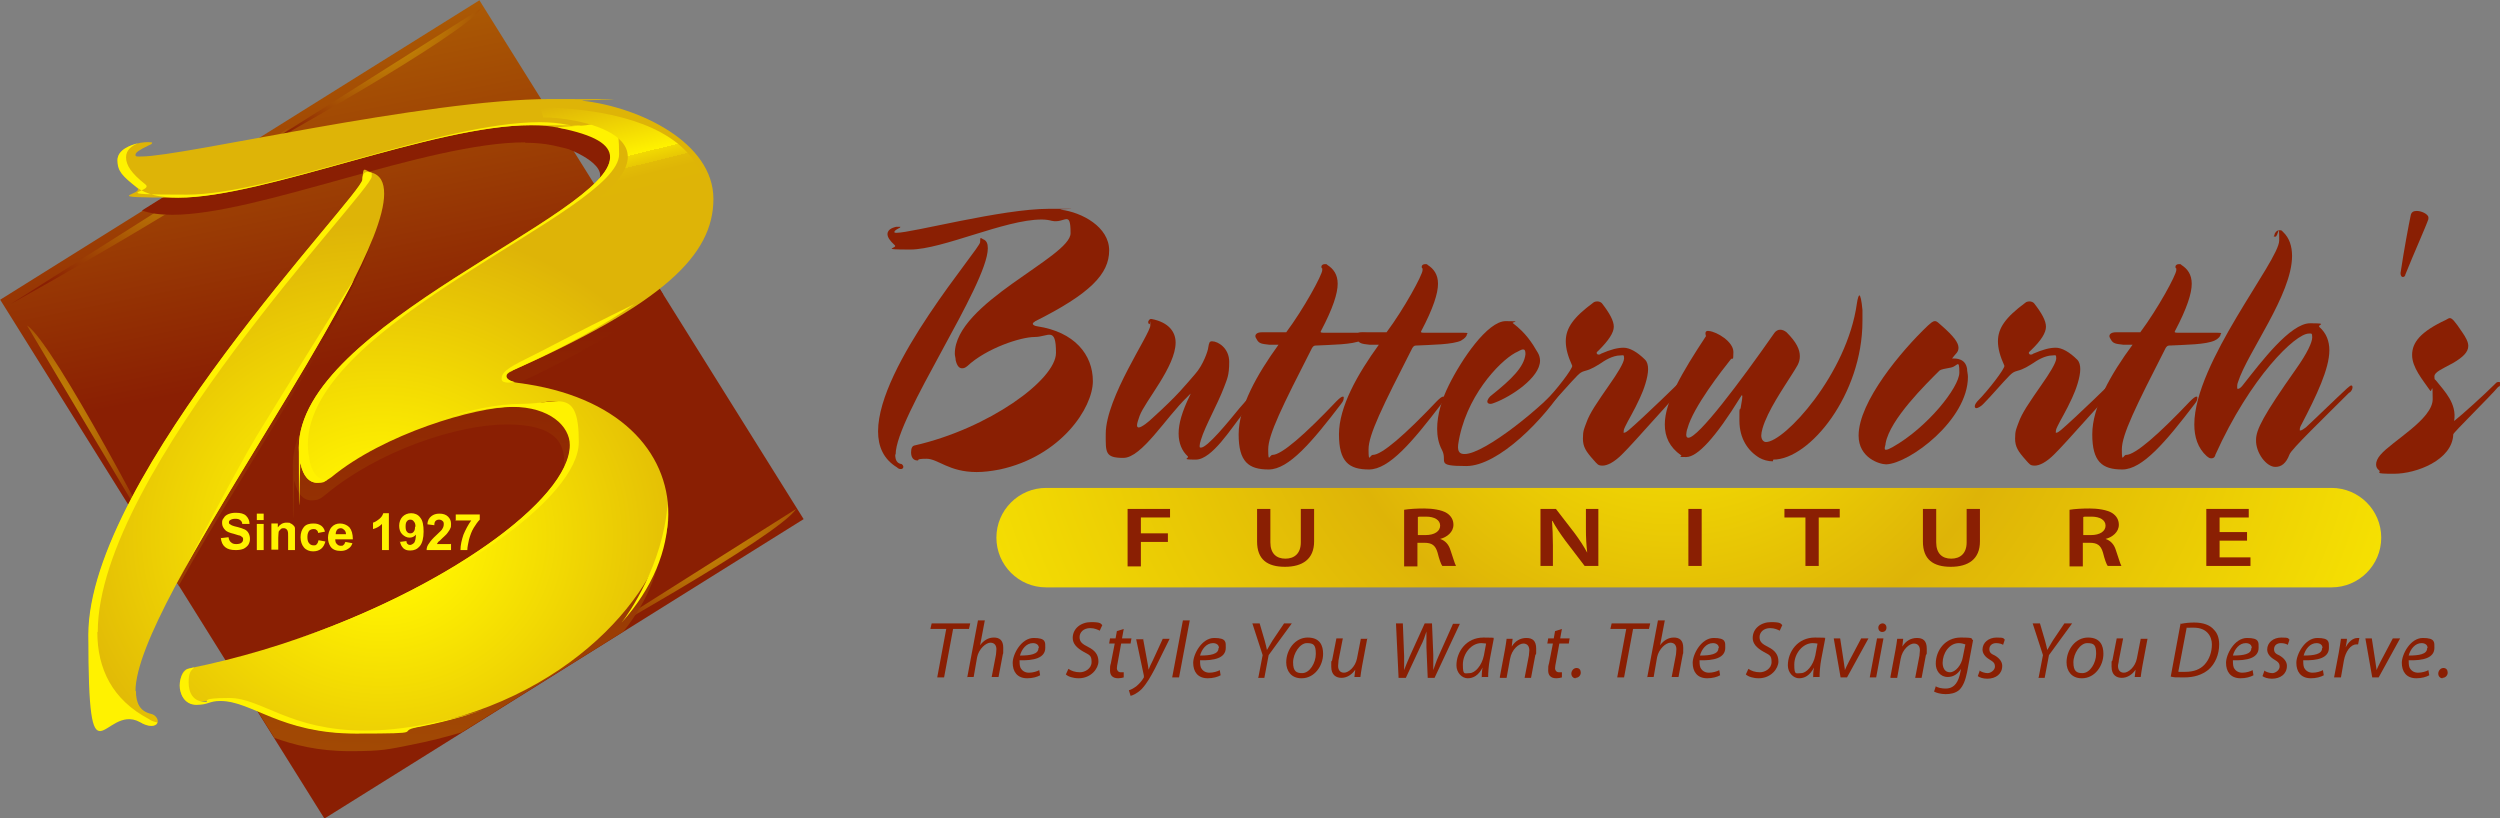 <?xml version="1.0" encoding="UTF-8"?>
<svg id="Layer_1" xmlns="http://www.w3.org/2000/svg" version="1.1" xmlns:xlink="http://www.w3.org/1999/xlink" viewBox="0 0 583.1 190.9">
  <rect x="0" y="0" width="583.1" height="190.9" fill="#808080" stroke="none"/>
  <!-- Generator: Adobe Illustrator 29.5.1, SVG Export Plug-In . SVG Version: 2.1.0 Build 141)  -->
  <defs>
    <style>
      .st0 {
        fill: url(#linear-gradient2);
      }

      .st1 {
        fill: url(#linear-gradient1);
      }

      .st2 {
        fill: #8a1f03;
      }

      .st3 {
        fill: url(#radial-gradient);
      }

      .st4 {
        fill: url(#radial-gradient5);
      }

      .st5 {
        fill: url(#radial-gradient1);
      }

      .st6 {
        fill: url(#radial-gradient6);
      }

      .st7 {
        fill: url(#radial-gradient2);
      }

      .st8 {
        fill: url(#radial-gradient4);
      }

      .st9 {
        fill: url(#radial-gradient3);
      }

      .st10 {
        fill: #fff200;
      }

      .st11 {
        fill: url(#linear-gradient);
      }
    </style>
    <radialGradient id="radial-gradient" cx="390.3" cy="69.9" fx="390.3" fy="69.9" r="211" gradientUnits="userSpaceOnUse">
      <stop offset="0" stop-color="#fff200"/>
      <stop offset=".4" stop-color="#deb407"/>
      <stop offset="1" stop-color="#fff200"/>
    </radialGradient>
    <linearGradient id="linear-gradient" x1="145.8" y1="-114.5" x2="151.8" y2="80.4" gradientTransform="translate(-12.2 -49.9) rotate(22.5) scale(1 1) skewX(.6)" gradientUnits="userSpaceOnUse">
      <stop offset="0" stop-color="#deb407"/>
      <stop offset="1" stop-color="#8a1f03"/>
    </linearGradient>
    <radialGradient id="radial-gradient1" cx="37.3" cy="28.5" fx="37.3" fy="28.5" r="45.8" gradientUnits="userSpaceOnUse">
      <stop offset="0" stop-color="#deb407"/>
      <stop offset="1" stop-color="#8a1f03"/>
    </radialGradient>
    <radialGradient id="radial-gradient2" cx="161.3" cy="117.7" fx="161.3" fy="117.7" r="37" xlink:href="#radial-gradient1"/>
    <radialGradient id="radial-gradient3" cx="87.9" cy=".8" fx="87.9" fy=".8" r="37" xlink:href="#radial-gradient1"/>
    <radialGradient id="radial-gradient4" cx="406.8" cy="489.6" fx="406.8" fy="489.6" r="37" gradientTransform="translate(-495.7 493.8) rotate(-88.5)" xlink:href="#radial-gradient1"/>
    <linearGradient id="linear-gradient1" x1="82.8" y1="428.8" x2="93.9" y2="74.7" gradientTransform="matrix(1,0,0,1,0,0)" xlink:href="#linear-gradient"/>
    <radialGradient id="radial-gradient5" cx="83.4" cy="125.1" fx="83.4" fy="125.1" r="73" gradientTransform="translate(-2.7) scale(1.1 1)" gradientUnits="userSpaceOnUse">
      <stop offset=".2" stop-color="#fff200"/>
      <stop offset="1" stop-color="#deb407"/>
    </radialGradient>
    <radialGradient id="radial-gradient6" cx="83.4" cy="125.1" fx="83.4" fy="125.1" r="73" xlink:href="#radial-gradient5"/>
    <linearGradient id="linear-gradient2" x1="142" y1="21.4" x2="148.3" y2="46.7" gradientUnits="userSpaceOnUse">
      <stop offset="0" stop-color="#deb407"/>
      <stop offset=".6" stop-color="#fff200"/>
      <stop offset=".6" stop-color="#fdee00"/>
      <stop offset=".6" stop-color="#f1d902"/>
      <stop offset=".7" stop-color="#e8c804"/>
      <stop offset=".7" stop-color="#e2bc06"/>
      <stop offset=".8" stop-color="#deb506"/>
      <stop offset="1" stop-color="#deb407"/>
    </linearGradient>
  </defs>
  <g>
    <path class="st2" d="M220.7,146.7h-3.7l.3-1.3h9l-.3,1.3h-3.7l-2.1,11.3h-1.6l2.1-11.3Z"/>
    <path class="st2" d="M225.6,158l2.5-13.3h1.6l-1.1,5.8h0c.8-1.1,1.9-1.8,3.2-1.8s2.2.6,2.2,2.4,0,1.1-.1,1.5l-1,5.3h-1.6l1-5.2c0-.3.1-.7.1-1.3,0-.8-.4-1.5-1.4-1.5s-2.7,1.4-3.1,3.4l-.8,4.6h-1.6Z"/>
    <path class="st2" d="M242.6,157.5c-.7.4-1.8.7-3,.7-2.4,0-3.4-1.6-3.4-3.6s2-5.8,4.9-5.8,2.7,1,2.7,2.3c0,2.4-2.7,3-6,2.9,0,.4,0,1.2.2,1.7.4.8,1.1,1.2,2,1.2s1.9-.3,2.4-.6l.2,1.2ZM242.3,151.1c0-.7-.6-1.1-1.4-1.1-1.5,0-2.6,1.4-3,2.9,2.4,0,4.3-.3,4.3-1.7h0Z"/>
    <path class="st2" d="M249.2,156c.7.5,1.6.8,2.7.8s2.7-.8,2.7-2.4-.5-1.6-1.9-2.4c-1.6-.9-2.5-1.9-2.5-3.2,0-2.2,1.9-3.7,4.3-3.7s2.2.4,2.6.7l-.6,1.3c-.4-.2-1.2-.6-2.2-.6-1.6,0-2.5,1-2.5,2.1s.6,1.6,2,2.3c1.6.8,2.4,1.8,2.4,3.4s-1.7,3.9-4.6,3.9c-1.3,0-2.5-.4-3-.9l.6-1.3Z"/>
    <path class="st2" d="M262.1,146.7l-.4,2.2h2.2l-.2,1.2h-2.2l-.8,4.4c-.1.5-.2,1-.2,1.4s.3.9.9.9.5,0,.7,0v1.2c-.4.1-.8.2-1.3.2-1.4,0-1.9-.8-1.9-1.8s0-1,.2-1.7l.9-4.6h-1.3l.2-1.2h1.3l.3-1.7,1.6-.5Z"/>
    <path class="st2" d="M266.6,148.9l.9,4.9c.2,1,.3,1.7.4,2.4h0c.2-.6.5-1.2,1-2.2l2.3-5h1.6l-3.4,6.9c-1,1.9-1.9,3.5-3.1,4.8-1,1-2.1,1.5-2.6,1.6l-.4-1.3c.4-.1,1-.4,1.7-.9.6-.5,1.3-1.2,1.8-2.1,0-.1,0-.2,0-.4l-1.8-8.5h1.6Z"/>
    <path class="st2" d="M273.4,158l2.5-13.3h1.6l-2.5,13.3h-1.6Z"/>
    <path class="st2" d="M284.7,157.5c-.7.4-1.8.7-3,.7-2.4,0-3.4-1.6-3.4-3.6s2-5.8,4.9-5.8,2.7,1,2.7,2.3c0,2.4-2.7,3-6,2.9,0,.4,0,1.2.2,1.7.4.8,1.1,1.2,2,1.2s1.9-.3,2.4-.6l.2,1.2ZM284.3,151.1c0-.7-.6-1.1-1.4-1.1-1.5,0-2.6,1.4-3,2.9,2.4,0,4.3-.3,4.3-1.7h0Z"/>
    <path class="st2" d="M293.5,158l1-5.2-2.4-7.4h1.7l1.2,4.1c.3,1.1.4,1.6.5,2.1h0c.3-.5.7-1.2,1.3-2.2l2.7-4h1.8l-5.4,7.4-1,5.3h-1.5Z"/>
    <path class="st2" d="M303.5,158.2c-2.3,0-3.5-1.7-3.5-3.7,0-3,2.1-5.8,5-5.8s3.6,1.9,3.6,3.8c0,2.8-2,5.7-5,5.7h0ZM303.7,157c1.8,0,3.2-2.4,3.2-4.5s-.5-2.5-2.1-2.5-3.2,2.4-3.2,4.5.8,2.5,2.1,2.5h0Z"/>
    <path class="st2" d="M318.9,148.9l-1.2,6.4c-.2,1-.3,1.9-.4,2.6h-1.4l.2-1.7h0c-.8,1.2-2,1.9-3.2,1.9s-2.4-.6-2.4-2.6,0-.9.2-1.5l1-5.1h1.5l-1,5.1c0,.5-.1.9-.1,1.3,0,.9.4,1.6,1.4,1.6s2.6-1.3,3-3.3l.9-4.6h1.6Z"/>
    <path class="st2" d="M326.2,158l-.6-12.6h1.6l.3,7.6c0,1.6,0,2.5,0,3.3h0c.3-.8.6-1.6,1.3-3.2l3.5-7.7h1.7l.3,7.3c0,1.6,0,2.7,0,3.6h0c.4-1.1.7-2.1,1.2-3.2l3.4-7.6h1.6l-5.9,12.6h-1.6l-.3-7.2c0-1.5,0-2.2,0-3.6h0c-.4,1.2-.7,2.2-1.3,3.3l-3.5,7.5h-1.7Z"/>
    <path class="st2" d="M345.6,158c0-.5,0-1.4.2-2.3h0c-1,1.9-2.2,2.5-3.5,2.5s-2.6-1.3-2.6-3c0-3.2,2.3-6.5,6.3-6.5s1.8.2,2.4.3l-.9,4.7c-.3,1.6-.4,3.2-.4,4.2h-1.4ZM346.6,150.1c-.2,0-.6-.1-1.1-.1-2.3,0-4.3,2.4-4.3,5s.4,2,1.6,2,2.8-1.7,3.3-4.1l.5-2.7Z"/>
    <path class="st2" d="M349.8,158l1.2-6.4c.2-1,.3-1.9.4-2.6h1.4l-.2,1.8h0c.8-1.3,2-2,3.4-2s2.3.6,2.3,2.5,0,1-.2,1.5l-1,5.3h-1.5l1-5.2c0-.4.1-.8.1-1.2,0-.9-.4-1.6-1.4-1.6s-2.7,1.3-3.1,3.6l-.8,4.4h-1.5Z"/>
    <path class="st2" d="M364.3,146.7l-.4,2.2h2.2l-.2,1.2h-2.2l-.8,4.4c-.1.5-.2,1-.2,1.4s.3.9.9.9.5,0,.7,0v1.2c-.4.1-.8.2-1.3.2-1.4,0-1.9-.8-1.9-1.8s0-1,.2-1.7l.9-4.6h-1.3l.2-1.2h1.3l.3-1.7,1.6-.5Z"/>
    <path class="st2" d="M367.5,158.2c-.6,0-1-.5-1-1.1s.5-1.3,1.2-1.3,1,.5,1,1.1-.5,1.2-1.2,1.2h0Z"/>
    <path class="st2" d="M379.3,146.7h-3.7l.3-1.3h9l-.3,1.3h-3.7l-2.1,11.3h-1.6l2.1-11.3Z"/>
    <path class="st2" d="M384.2,158l2.5-13.3h1.6l-1.1,5.8h0c.8-1.1,1.9-1.8,3.2-1.8s2.2.6,2.2,2.4,0,1.1-.1,1.5l-1,5.3h-1.6l1-5.2c0-.3.1-.7.1-1.3,0-.8-.4-1.5-1.4-1.5s-2.7,1.4-3.1,3.4l-.8,4.6h-1.6Z"/>
    <path class="st2" d="M401.2,157.5c-.7.4-1.8.7-3,.7-2.4,0-3.4-1.6-3.4-3.6s2-5.8,4.9-5.8,2.7,1,2.7,2.3c0,2.4-2.7,3-6,2.9,0,.4,0,1.2.2,1.7.4.8,1.1,1.2,2,1.2s1.9-.3,2.4-.6l.2,1.2ZM400.9,151.1c0-.7-.6-1.1-1.4-1.1-1.5,0-2.6,1.4-3,2.9,2.4,0,4.3-.3,4.3-1.7h0Z"/>
    <path class="st2" d="M407.8,156c.7.5,1.6.8,2.7.8s2.7-.8,2.7-2.4-.5-1.6-1.9-2.4c-1.6-.9-2.5-1.9-2.5-3.2,0-2.2,1.9-3.7,4.3-3.7s2.2.4,2.6.7l-.6,1.3c-.4-.2-1.2-.6-2.2-.6-1.6,0-2.5,1-2.5,2.1s.6,1.6,2,2.3c1.6.8,2.4,1.8,2.4,3.4s-1.7,3.9-4.6,3.9c-1.3,0-2.5-.4-3-.9l.6-1.3Z"/>
    <path class="st2" d="M422.9,158c0-.5,0-1.4.2-2.3h0c-1,1.9-2.2,2.5-3.5,2.5s-2.6-1.3-2.6-3c0-3.2,2.3-6.5,6.3-6.5s1.8.2,2.4.3l-.9,4.7c-.3,1.6-.4,3.2-.4,4.2h-1.4ZM423.9,150.1c-.2,0-.6-.1-1.1-.1-2.3,0-4.3,2.4-4.3,5s.4,2,1.6,2,2.8-1.7,3.3-4.1l.5-2.7Z"/>
    <path class="st2" d="M429.2,148.9l.8,5.2c.1,1,.3,1.7.3,2.2h0c.2-.5.5-1.1,1-2.1l2.8-5.3h1.7l-5,9.1h-1.5l-1.6-9.1h1.6Z"/>
    <path class="st2" d="M436.1,158l1.7-9.1h1.5l-1.7,9.1h-1.6ZM439,147.4c-.5,0-.9-.4-.9-1,0-.6.5-1,1-1s.9.4.9,1c0,.6-.4,1-1,1h0Z"/>
    <path class="st2" d="M440.9,158l1.2-6.4c.2-1,.3-1.9.4-2.6h1.4l-.2,1.8h0c.8-1.3,2-2,3.4-2s2.3.6,2.3,2.5,0,1-.2,1.5l-1,5.3h-1.5l1-5.2c0-.4.1-.8.1-1.2,0-.9-.4-1.6-1.4-1.6s-2.7,1.3-3.1,3.6l-.8,4.4h-1.5Z"/>
    <path class="st2" d="M451.4,160c.5.4,1.5.6,2.4.6,1.5,0,2.7-.8,3.3-3.2l.3-1.4h0c-.8,1.3-1.9,1.9-3.1,1.9-1.8,0-2.8-1.5-2.8-3.1,0-3.1,2.2-6.1,5.8-6.1s2.2.3,2.9.6l-1.4,7.5c-.4,1.9-.9,3.2-1.8,4.1-.9.8-2.1,1-3.2,1s-2.2-.3-2.7-.6l.4-1.2ZM458.4,150.3c-.3-.1-.9-.3-1.5-.3-2.3,0-3.8,2.4-3.8,4.6,0,1,.4,2.2,1.7,2.2s2.7-1.7,3-3.5l.6-3Z"/>
    <path class="st2" d="M461.7,156.4c.4.3,1.2.6,1.9.6s1.7-.7,1.7-1.5-.3-1.1-1.3-1.7c-1-.6-1.6-1.4-1.6-2.3,0-1.6,1.4-2.8,3.3-2.8s1.5.2,1.9.5l-.4,1.2c-.3-.2-.9-.4-1.6-.4-1,0-1.6.6-1.6,1.4s.4,1.1,1.3,1.5c1,.6,1.7,1.4,1.7,2.4,0,1.9-1.5,3-3.5,3-1,0-1.8-.3-2.2-.6l.4-1.1Z"/>
    <path class="st2" d="M475.5,158l1-5.2-2.4-7.4h1.7l1.2,4.1c.3,1.1.4,1.6.5,2.1h0c.3-.5.7-1.2,1.3-2.2l2.7-4h1.8l-5.4,7.4-1,5.3h-1.5Z"/>
    <path class="st2" d="M485.5,158.2c-2.3,0-3.5-1.7-3.5-3.7,0-3,2.1-5.8,5-5.8s3.6,1.9,3.6,3.8c0,2.8-2,5.7-5,5.7h0ZM485.7,157c1.8,0,3.2-2.4,3.2-4.5s-.5-2.5-2.1-2.5-3.2,2.4-3.2,4.5.8,2.5,2.1,2.5h0Z"/>
    <path class="st2" d="M500.9,148.9l-1.2,6.4c-.2,1-.3,1.9-.4,2.6h-1.4l.2-1.7h0c-.8,1.2-2,1.9-3.2,1.9s-2.4-.6-2.4-2.6,0-.9.2-1.5l1-5.1h1.5l-1,5.1c0,.5-.2.9-.2,1.3,0,.9.4,1.6,1.4,1.6s2.6-1.3,3-3.3l.9-4.6h1.6Z"/>
    <path class="st2" d="M508.7,145.5c1-.2,2-.3,3.1-.3,2.1,0,3.7.6,4.6,1.7.7.7,1.2,1.8,1.2,3.4,0,2.3-.9,4.5-2.5,5.9-1.5,1.2-3.3,1.8-5.7,1.8s-2.2,0-3.1-.2l2.3-12.4ZM508.1,156.7c.6,0,1.2,0,1.6,0,2,0,3.5-.6,4.5-1.7,1.1-1.2,1.7-2.9,1.7-4.7s-1.1-3.9-4.2-3.9-1.3,0-1.7.1l-1.9,10Z"/>
    <path class="st2" d="M525.6,157.5c-.7.4-1.8.7-3,.7-2.4,0-3.4-1.6-3.4-3.6s2-5.8,4.9-5.8,2.7,1,2.7,2.3c0,2.4-2.7,3-6,2.9,0,.4,0,1.2.2,1.7.4.8,1.1,1.2,2,1.2s1.9-.3,2.4-.6l.2,1.2ZM525.2,151.1c0-.7-.6-1.1-1.4-1.1-1.5,0-2.6,1.4-3,2.9,2.4,0,4.3-.3,4.3-1.7h0Z"/>
    <path class="st2" d="M528.1,156.4c.4.3,1.2.6,1.9.6s1.7-.7,1.7-1.5-.3-1.1-1.3-1.7c-1-.6-1.6-1.4-1.6-2.3,0-1.6,1.4-2.8,3.3-2.8s1.5.2,1.9.5l-.4,1.2c-.3-.2-.9-.4-1.6-.4-1,0-1.6.6-1.6,1.4s.4,1.1,1.3,1.5c1,.6,1.7,1.4,1.7,2.4,0,1.9-1.5,3-3.5,3-1,0-1.8-.3-2.2-.6l.4-1.1Z"/>
    <path class="st2" d="M542,157.5c-.7.4-1.8.7-3,.7-2.4,0-3.4-1.6-3.4-3.6s2-5.8,4.9-5.8,2.7,1,2.7,2.3c0,2.4-2.7,3-6,2.9,0,.4,0,1.2.2,1.7.4.8,1.1,1.2,2,1.2s1.9-.3,2.4-.6l.2,1.2ZM541.7,151.1c0-.7-.6-1.1-1.4-1.1-1.5,0-2.6,1.4-3,2.9,2.4,0,4.3-.3,4.3-1.7h0Z"/>
    <path class="st2" d="M544.4,158l1.1-5.8c.2-1.2.4-2.4.5-3.2h1.4c0,.6-.2,1.3-.3,2h0c.6-1.2,1.6-2.2,2.8-2.2s.3,0,.4,0l-.3,1.5c-.1,0-.2,0-.4,0-1.3,0-2.5,1.6-2.9,3.7l-.7,4h-1.6Z"/>
    <path class="st2" d="M553.2,148.9l.8,5.2c.1,1,.3,1.7.3,2.2h0c.2-.5.5-1.1,1-2.1l2.8-5.3h1.7l-5,9.1h-1.5l-1.6-9.1h1.6Z"/>
    <path class="st2" d="M566.6,157.5c-.7.4-1.8.7-3,.7-2.4,0-3.4-1.6-3.4-3.6s2-5.8,4.9-5.8,2.7,1,2.7,2.3c0,2.4-2.7,3-6,2.9,0,.4,0,1.2.2,1.7.4.8,1.1,1.2,2,1.2s1.9-.3,2.4-.6l.2,1.2ZM566.2,151.1c0-.7-.6-1.1-1.4-1.1-1.5,0-2.6,1.4-3,2.9,2.4,0,4.3-.3,4.3-1.7h0Z"/>
    <path class="st2" d="M569.7,158.2c-.6,0-1-.5-1-1.1s.5-1.3,1.2-1.3,1,.5,1,1.1-.5,1.2-1.2,1.2h0Z"/>
    <path class="st3" d="M555.4,125.4c0,6.4-5.2,11.6-11.6,11.6H244c-6.4,0-11.6-5.2-11.6-11.6h0c0-6.4,5.2-11.6,11.6-11.6h299.8c6.4,0,11.6,5.2,11.6,11.6h0Z"/>
    <path class="st2" d="M263,118.7h9.9v2h-6.8v3.7h6.3v2h-6.3v5.7h-3.1v-13.3Z"/>
    <path class="st2" d="M296.3,118.7v7.8c0,2.6,1.4,3.8,3.5,3.8s3.6-1.2,3.6-3.8v-7.8h3.1v7.6c0,4.1-2.7,5.9-6.8,5.9s-6.5-1.7-6.5-5.9v-7.6h3.1Z"/>
    <path class="st2" d="M327.5,118.9c1.2-.2,2.9-.3,4.7-.3s4.1.3,5.3,1.1c.9.6,1.5,1.5,1.5,2.7,0,1.7-1.5,2.9-3.1,3.3h0c1.2.4,2,1.3,2.4,2.6.6,1.7,1,3.2,1.3,3.7h-3.2c-.3-.4-.7-1.5-1.1-3.1-.5-1.7-1.3-2.3-3.1-2.3h-1.6v5.5h-3.1v-13.1ZM330.6,124.8h1.9c2.1,0,3.4-.9,3.4-2.2s-1.3-2.1-3.3-2.1-1.6,0-1.9.1v4.2Z"/>
    <path class="st2" d="M359.3,132v-13.3h3.6l4.4,5.7c1.1,1.5,2.1,3,2.9,4.5h0c-.2-1.8-.3-3.5-.3-5.5v-4.7h2.9v13.3h-3.2l-4.5-5.9c-1.1-1.5-2.2-3.1-3-4.6h-.1c.1,1.7.2,3.5.2,5.7v4.8h-2.9Z"/>
    <path class="st2" d="M396.9,118.7v13.3h-3.1v-13.3h3.1Z"/>
    <path class="st2" d="M421.1,120.7h-4.9v-2h12.9v2h-4.9v11.3h-3.1v-11.3Z"/>
    <path class="st2" d="M451.6,118.7v7.8c0,2.6,1.4,3.8,3.5,3.8s3.6-1.2,3.6-3.8v-7.8h3.1v7.6c0,4.1-2.7,5.9-6.8,5.9s-6.5-1.7-6.5-5.9v-7.6h3.1Z"/>
    <path class="st2" d="M482.7,118.9c1.2-.2,2.9-.3,4.7-.3s4.1.3,5.3,1.1c.9.6,1.5,1.5,1.5,2.7,0,1.7-1.5,2.9-3.1,3.3h0c1.2.4,2,1.3,2.4,2.6.6,1.7,1,3.2,1.3,3.7h-3.2c-.3-.4-.7-1.5-1.1-3.1-.5-1.7-1.3-2.3-3.1-2.3h-1.6v5.5h-3.1v-13.1ZM485.8,124.8h1.9c2.1,0,3.4-.9,3.4-2.2s-1.3-2.1-3.3-2.1-1.6,0-1.9.1v4.2Z"/>
    <path class="st2" d="M524.1,126.1h-6.4v3.9h7.2v2h-10.3v-13.3h9.9v2h-6.8v3.4h6.4v2Z"/>
    <path class="st2" d="M208.8,106c0,1.3.4,2,1.3,2.2.4,0,.6.5.6.7s-.2.5-.5.5-.6,0-1-.4c-3.1-1.9-4.4-4.8-4.4-8.4,0-15.4,23.8-42.6,23.8-44.1s.2-.9.7-.7c.8.3,1.1,1,1.1,2.1,0,8.5-21.5,39.4-21.5,48.1ZM241.4,75c-.4.2-.5.4-.5.5,0,.3.4.5,1,.6,8.7,1.3,13,6.6,13,12.8s-7.4,17.5-21.7,20.6c-2.1.4-3.8.6-5.4.6-6.5,0-9-3.1-11.7-3.1s-1.6.4-2.1.4c-1.1,0-1.5-.9-1.5-1.9s.3-1.5.8-1.6c17.2-3.9,33-15.3,33-21.6s-1.8-3.7-5-3.7-11.2,2.6-15.7,6.8c-.5.4-.8.5-1.2.5-.7,0-1.2-.6-1.5-1.9,0-.5-.2-1-.2-1.5,0-11.9,27-22.5,27-28.1s-1.3-2.2-4.4-2.9c-.7-.2-1.5-.3-2.4-.3-8.5,0-23.1,7-30.6,7s-2.8-.3-3.6-1c-1.2-1.1-1.7-1.9-1.7-2.6,0-1.3,1.7-1.6,2-1.7.5,0,1,0,1,0s0,.2-.3.3c-.8.4-1.1.7-1.1.9s.2.2.5.2c3.6,0,24.6-5.6,35.5-5.6s1.9,0,2.8.2c4.9.6,11.3,4,11.3,9.5s-4.4,10.1-17.4,16.6Z"/>
    <path class="st2" d="M289.9,96.5c-2.7,3.3-7.2,10.7-11,10.7s-1.3-.3-1.9-.8c-1.3-1.2-2.1-3-2.1-5.3s.8-5.1,2.6-8.8c.2-.4.2-.5.2-.5s-.3.3-.8.8c-5,4.8-10.6,14.2-14.9,14.2s-4.1-1.3-4.1-5.6c0-8.5,10.4-23.3,10.4-25.3s0-.3-.2-.3c-.2,0-.3-.3-.3-.5s.3-.8.8-.7c4.1.8,5.6,3.1,5.6,5.5,0,5.6-7.1,13.6-8.4,17.1-.4,1.1-.6,1.8-.6,2.2s.2.5.4.5c.7,0,2.5-1.5,3.1-2.1,6.2-5.6,7.8-7.8,10-10.3,2-2.2,3.1-5.7,3.1-6.2.2-1.2.3-1.5.9-1.5,1.4,0,4,1.6,4,4.8s-.5,4-1.2,5.9c-1.6,4.2-4.4,9-5.4,12.3-.2.6-.3,1.1-.3,1.4s0,.4.3.4c1.5,0,6.3-5.9,9-9.2,1.8-2.2,3-3.1,3.4-3.1s.2,0,.2.2c0,.4-.8,2.1-2.5,4.1Z"/>
    <path class="st2" d="M317.5,79.4c-2.1,1-6.9,1-10.7,1.2-.4,0-.6.3-.8.6-7,13.7-10.2,20.2-10.2,23.6s.3,1.3,1,1.3c2.1,0,7.5-4.7,14.9-12.5.7-.7,1.2-1.1,1.5-1.1s.2.2.2.4c0,.4-.2.8-.6,1.3-6.8,8.9-12.2,15.3-16.9,15.3s-7-1.8-7-8.2,4.3-14,9.3-20.9c-1,0-1.5,0-2.2,0-1.8-.2-2.3-.3-2.8-1.1-.2-.4-.4-.6-.4-.9,0-.5.5-.9,1.5-.9,3.2,0,4.4,0,5.7,0,4.1-5.5,8.4-13.4,8.4-14.5,0-.2,0-.3,0-.4-.2,0-.2-.3-.2-.4,0-.3.3-.6.8-.6s.4,0,.6.2c1.4.9,2.4,2.2,2.4,4.4s-1.1,5.7-3.9,11c-.2.3,0,.4.5.4,3.8,0,7.3,0,9.1,0s1,.2,1,.5-.5.9-1.3,1.3Z"/>
    <path class="st2" d="M340.9,79.4c-2.1,1-6.9,1-10.7,1.2-.4,0-.6.3-.8.6-7,13.7-10.2,20.2-10.2,23.6s.3,1.3,1,1.3c2.1,0,7.5-4.7,14.9-12.5.7-.7,1.2-1.1,1.5-1.1s.2.2.2.4c0,.4-.2.8-.6,1.3-6.8,8.9-12.2,15.3-16.9,15.3s-7-1.8-7-8.2,4.3-14,9.3-20.9c-1,0-1.5,0-2.2,0-1.8-.2-2.3-.3-2.8-1.1-.2-.4-.4-.6-.4-.9,0-.5.5-.9,1.5-.9,3.2,0,4.4,0,5.7,0,4.1-5.5,8.4-13.4,8.4-14.5,0-.2,0-.3,0-.4-.2,0-.2-.3-.2-.4,0-.3.3-.6.8-.6s.4,0,.6.2c1.4.9,2.4,2.2,2.4,4.4s-1.1,5.7-3.9,11c-.2.3,0,.4.5.4,3.8,0,7.3,0,9.1,0s1,.2,1,.5-.5.9-1.3,1.3Z"/>
    <path class="st2" d="M365.3,89.6c-5,8.1-15.8,19.1-23.3,19.1s-4.2-1-5.7-3.8c-.8-1.5-1.1-3.2-1.1-4.9,0-3.3,1.1-6.9,2.7-10.1,2.9-5.9,9-15,13.3-15s1.1.2,1.7.5c3,2.3,4.4,4.5,5.8,6.9.3.5.5,1.2.5,1.8,0,4-6.8,8.4-10.5,9.8-.5.2-.8.3-1.1.3-.5,0-.7-.3-.7-.5,0-.5.5-1.2,1.1-1.6,4.5-3.6,7.5-6.5,7.8-9.5,0-.9-.2-1.1-.6-1.1s-1.1.5-1.8.8c-3.8,2.1-11.7,10.4-13.3,21.4-.2,1.8.5,2.2,1.5,2.2,4.7,0,18.6-11.3,23.5-17.2.2-.2.3-.3.5-.3s.3.2.3.5,0,.4-.2.7Z"/>
    <path class="st2" d="M395.8,87c-5.6,5.7-14.6,16.2-17.5,19-1.8,1.8-3.4,2.6-4.5,2.6s-1.2-.3-2.1-1.3c-1.8-2-2.5-3.1-2.5-5s.3-2.3.8-3.7c.8-2.3,2.5-4.7,5.4-8.9,1.7-2.4,3.4-5.1,3.4-6.1s-.2-.7-.9-.7c-1.8,0-3.8,1.3-4.5,1.8-1,.6-2.1,1.4-3.7,1.8-.8.2-1.2.5-1.8,1.1-1.6,1.6-4.3,4.8-6,6.5-.5.6-1.4,1.1-1.7,1.1s-.4-.2-.4-.4c0-.4.2-.7.6-1.2,2.5-2.5,6.5-7.7,6.3-8.3-1-2.2-1.5-4-1.5-5.7,0-3.1,1.8-5.6,6.4-9,.2-.2.6-.3,1-.3s.8.2,1,.4c1.8,2.3,2.8,4.1,2.8,5.5s-1.2,3.2-3.5,5.5c-.3.3-.5.4-.5.6s.2.4.4.4.4,0,.6-.2c2.3-1,3.9-1.4,5.3-1.4s3.2,1,5,2.8c.5.5.7,1.3.7,2.2,0,1.9-1,4.8-1.9,6.7-1.3,2.9-2.8,5.3-3.4,6.6-.2.4-.4.8-.4,1.3s0,.2.2.2.5-.2,1-.6c3.6-3.1,11.3-10.6,15.1-14.3.4-.4.6-.5.8-.5s.5.2.5.5-.2.6-.5,1Z"/>
    <path class="st2" d="M413.5,107.6c-1.1,0-2.2-.3-3.1-.8-2.7-1.6-4.7-4.5-4.7-8.7s0-1.8.3-3c.3-1.6.5-2.9.3-2.9s-.2.3-.4.5c-5.8,9.4-10,13.9-12.6,13.9s-.8,0-1.2-.4c-2.7-1.9-3.8-4.3-3.8-7.2,0-5.3,4-12.1,9.6-20.6-.3-1,0-1.3.7-1.2,1.9.2,5.7,2.5,5.7,4.9s-.2,1.2-.6,1.7c-2,2.5-8.8,11.2-10.1,16.1-.2.4-.3,1.3-.3,1.5,0,.5.2.7.5.7,2.3,0,12-12.9,20.1-24.5.3-.4.8-.7,1.3-.7s1,.2,1.5.6c2.3,2.3,3.1,4,3.1,5.6s-.8,2.5-1.7,4c-2.2,3.5-5.8,8.7-7,12.8-.2.7-.3,1.3-.3,1.7,0,.9.5,1.5,1.1,1.5,4.3,0,18.9-15.8,21.2-32.3.2-1.3.4-1.9.6-1.9s.5,1.1.7,3.4c0,.9,0,1.8,0,2.6,0,17.1-12.3,32.3-20.8,32.3Z"/>
    <path class="st2" d="M439.9,108.3c-1.5,0-6.4-1.5-6.4-6.7,0-7.9,10-19.8,16.1-25.6.8-.7,1.2-1.1,1.7-1.1s.8.4,1.5,1c3,2.6,4,4.1,4,5.2s-.7,1.4-1.5,2.5c1,0,3.1,0,3.5,2.4,0,.6.2,1.3.2,1.9,0,10.1-13.7,20.2-19,20.4ZM455.2,85.7c-1.5.3-2.5.4-2.9.8-3.1,3.1-11.5,11.3-12.5,16.9,0,.4-.2.8-.2,1.1s0,.4.3.4.8-.2,1.5-.6c8.2-4.6,15.6-14,15.6-17.4s-.5-1.4-1.9-1.2Z"/>
    <path class="st2" d="M496.6,87c-5.6,5.7-14.6,16.2-17.5,19-1.8,1.8-3.4,2.6-4.5,2.6s-1.2-.3-2.1-1.3c-1.8-2-2.5-3.1-2.5-5s.3-2.3.8-3.7c.8-2.3,2.5-4.7,5.4-8.9,1.7-2.4,3.4-5.1,3.4-6.1s-.2-.7-.9-.7c-1.8,0-3.8,1.3-4.5,1.8-1,.6-2.1,1.4-3.7,1.8-.8.2-1.2.5-1.8,1.1-1.6,1.6-4.3,4.8-6,6.5-.5.6-1.4,1.1-1.7,1.1s-.4-.2-.4-.4c0-.4.2-.7.6-1.2,2.5-2.5,6.5-7.7,6.3-8.3-1-2.2-1.5-4-1.5-5.7,0-3.1,1.8-5.6,6.4-9,.2-.2.6-.3,1-.3s.8.2,1,.4c1.8,2.3,2.8,4.1,2.8,5.5s-1.1,3.2-3.5,5.5c-.3.3-.5.4-.5.6s.2.4.4.4.4,0,.6-.2c2.3-1,3.9-1.4,5.3-1.4s3.2,1,5,2.8c.5.5.7,1.3.7,2.2,0,1.9-1,4.8-1.9,6.7-1.3,2.9-2.8,5.3-3.4,6.6-.2.4-.4.8-.4,1.3s0,.2.2.2.5-.2,1-.6c3.6-3.1,11.3-10.6,15.1-14.3.4-.4.6-.5.8-.5s.5.2.5.5-.2.6-.5,1Z"/>
    <path class="st2" d="M516.6,79.4c-2.1,1-6.9,1-10.7,1.2-.4,0-.6.3-.8.6-7,13.7-10.2,20.2-10.2,23.6s.3,1.3,1,1.3c2.1,0,7.5-4.7,14.9-12.5.7-.7,1.2-1.1,1.5-1.1s.2.2.2.4c0,.4-.2.8-.6,1.3-6.8,8.9-12.2,15.3-16.9,15.3s-7-1.8-7-8.2,4.3-14,9.4-20.9c-1,0-1.5,0-2.2,0-1.8-.2-2.3-.3-2.8-1.1-.2-.4-.4-.6-.4-.9,0-.5.5-.9,1.5-.9,3.2,0,4.4,0,5.7,0,4.1-5.5,8.4-13.4,8.4-14.5,0-.2,0-.3,0-.4-.2,0-.2-.3-.2-.4,0-.3.3-.6.8-.6s.4,0,.6.2c1.4.9,2.4,2.2,2.4,4.4s-1.1,5.7-3.9,11c-.2.3,0,.4.5.4,3.8,0,7.3,0,9.1,0s1,.2,1,.5-.5.9-1.3,1.3Z"/>
    <path class="st2" d="M548,91.5c-6.1,6.1-13.6,13.3-14,14.5-.8,2.1-1.9,2.9-3.3,2.9-2.1,0-4.6-3.3-4.5-6.3,0-2.4,1.7-5.7,9.3-16.5,2.7-3.8,3.8-6.3,3.8-7.4s-.2-.9-.8-.9c-3.1,0-13.6,10.1-21.8,28.3,0,.3-.3.8-.9.8s-.6-.2-1.1-.5c-2.1-1.9-2.9-4.5-2.9-7.4,0-14.4,19.8-38.2,19.8-42.9s-.2-.9-.9-.9-.2-.2-.2-.4c0-.4.5-1.1,1.1-1.1s.5,0,.9.4c1.5,1.4,2.1,3.4,2.1,5.6,0,9-10.4,22.5-12.6,29.4-.2.5-.2.9-.2,1.2s0,.4.2.4c.3,0,.8-.4,1.3-1.1,4.1-5.2,10.9-14.2,15.5-14.2s1.5.3,2.2.9c1.6,1.4,2.3,3.3,2.3,5.4,0,4.3-3,10.6-6.5,17.3-.3.5-.4.9-.4,1.2s0,.2.2.2c.2,0,.8-.4,1.2-.7,2.6-2.4,7.2-6.9,9.6-9.1.5-.4.8-.7,1-.7.2,0,.3.2.3.4,0,.4-.2.9-.7,1.3Z"/>
    <path class="st2" d="M561,64.2c-.2.4-.4.4-.6.4-.3,0-.5-.4-.5-.9.8-5.4,1.9-11.2,2.4-13.6.2-.7.7-.9,1.4-.9,1.1,0,2.5.7,2.7,1.4,0,.2,0,.3,0,.5-.6,1.8-3.4,8-5.4,13Z"/>
    <path class="st2" d="M582.8,90.1c-1.9,2.3-10.6,10.8-10.6,11.2-.2,6-8.6,9.2-13.8,9.2s-2.8-.3-3.5-.8c-.5-.4-.7-.8-.7-1.4s.3-1.4,1-2.2c2.7-3.2,12.2-8.3,12.2-13s-.2-1.3-.6-2c-1.8-2.6-4.2-5.4-4.2-8.3s1.9-5.4,7.9-8.2c.4-.2.6-.4.9-.4.5,0,1.1.6,2.9,3.3.9,1.3,1.4,2.3,1.4,3.2,0,1.4-1.2,2.6-3.6,4-2.6,1.4-4.3,2.1-4.3,3.1s.2.6.5,1.1c1.8,2.3,4.8,5.2,4.1,9.3,1.8-1.4,7.1-6.2,9.6-8.7.3-.4.6-.4.8-.4s.4,0,.4.4-.2.5-.4.8Z"/>
  </g>
  <g>
    <rect class="st11" x="27.8" y="24.1" width="131.8" height="142.7" transform="translate(-36.3 64.2) rotate(-32)"/>
    <path class="st5" d="M67.4,29.8L2.5,70.9S62.4,37.7,67.4,29.8Z"/>
    <path class="st7" d="M185.7,118.7l-52.5,33.2s48.4-26.8,52.5-33.2Z"/>
    <path class="st9" d="M112.3,1.9l-52.5,33.2S108.2,8.3,112.3,1.9Z"/>
    <path class="st8" d="M6.3,75.9l31.8,53.4S12.7,80.1,6.3,75.9Z"/>
    <path class="st10" d="M51.6,125.5l1.7-.2c.1.6.3,1,.6,1.2.3.3.7.4,1.2.4s1-.1,1.2-.3c.3-.2.4-.5.4-.8s0-.4-.2-.5c-.1-.1-.3-.3-.6-.4-.2,0-.7-.2-1.4-.4-.9-.2-1.6-.5-1.9-.8-.5-.5-.8-1-.8-1.7s.1-.8.4-1.2c.2-.4.6-.7,1.1-.9.5-.2,1-.3,1.7-.3,1.1,0,1.9.2,2.4.7.5.5.8,1.1.8,1.9h-1.7c0-.4-.2-.7-.5-.9-.2-.2-.6-.3-1.1-.3s-.9.1-1.2.3c-.2.1-.3.3-.3.5s0,.4.3.5c.2.2.7.4,1.6.6.8.2,1.4.4,1.8.6.4.2.7.5.9.9.2.4.3.8.3,1.3s-.1.9-.4,1.4c-.3.4-.7.7-1.1.9-.5.2-1.1.3-1.8.3-1.1,0-1.9-.2-2.5-.7-.6-.5-.9-1.2-1-2.2Z"/>
    <path class="st10" d="M59.9,121.3v-1.5h1.6v1.5h-1.6ZM59.9,128.3v-6.1h1.6v6.1h-1.6Z"/>
    <path class="st10" d="M68.8,128.3h-1.6v-3.1c0-.7,0-1.1-.1-1.3,0-.2-.2-.3-.3-.5-.2-.1-.3-.2-.6-.2s-.5,0-.7.2c-.2.2-.4.4-.5.6,0,.3-.1.7-.1,1.4v2.8h-1.6v-6.1h1.5v.9c.5-.7,1.2-1.1,2-1.1s.7,0,1,.2c.3.1.5.3.7.5.2.2.3.4.3.7,0,.3,0,.6,0,1.1v3.8Z"/>
    <path class="st10" d="M75.8,124l-1.6.3c0-.3-.2-.6-.4-.7-.2-.2-.4-.2-.7-.2s-.7.1-1,.4c-.2.3-.4.7-.4,1.4s.1,1.2.4,1.5c.2.3.6.5,1,.5s.6,0,.8-.3c.2-.2.3-.5.4-.9l1.6.3c-.2.7-.5,1.3-1,1.7-.5.4-1.1.6-1.9.6s-1.6-.3-2.1-.9c-.5-.6-.8-1.4-.8-2.4s.3-1.8.8-2.4c.5-.6,1.3-.8,2.2-.8s1.3.2,1.8.5c.4.3.8.8.9,1.5Z"/>
    <path class="st10" d="M80.6,126.4l1.6.3c-.2.6-.5,1-1,1.3-.4.3-1,.5-1.7.5-1.1,0-1.9-.3-2.4-1-.4-.6-.6-1.3-.6-2.1s.3-1.8.8-2.4c.5-.6,1.2-.9,2-.9s1.6.3,2.2.9c.5.6.8,1.5.8,2.8h-4.1c0,.5.1.9.4,1.1.2.3.6.4.9.4s.5,0,.6-.2c.2-.1.3-.3.4-.6ZM80.7,124.7c0-.5-.1-.8-.4-1.1-.2-.2-.5-.4-.8-.4s-.7.1-.9.4c-.2.3-.3.6-.3,1h2.4Z"/>
    <path class="st10" d="M90.7,128.3h-1.6v-6.1c-.6.6-1.3,1-2.1,1.2v-1.5c.4-.1.9-.4,1.4-.8.5-.4.8-.8,1-1.4h1.3v8.5Z"/>
    <path class="st10" d="M93.2,126.4l1.6-.2c0,.3.1.6.3.7.2.2.4.2.6.2s.6-.2.9-.5c.2-.3.4-.9.4-1.9-.4.5-.9.7-1.5.7s-1.2-.3-1.7-.8c-.5-.5-.7-1.2-.7-2s.3-1.6.8-2.1c.5-.5,1.2-.8,2-.8s1.6.3,2.1,1c.6.7.8,1.8.8,3.3s-.3,2.7-.9,3.4c-.6.7-1.3,1-2.2,1s-1.2-.2-1.6-.5c-.4-.4-.7-.9-.8-1.6ZM96.9,122.8c0-.5-.1-.9-.4-1.2-.2-.3-.5-.4-.8-.4s-.6.1-.8.4c-.2.2-.3.6-.3,1.2s.1,1,.3,1.2c.2.3.5.4.8.4s.6-.1.8-.4c.2-.2.3-.6.3-1.1Z"/>
    <path class="st10" d="M105.2,126.8v1.5h-5.7c0-.6.2-1.1.6-1.6.3-.5.9-1.2,1.8-2,.7-.7,1.2-1.1,1.3-1.4.2-.3.3-.7.3-1s0-.6-.3-.8c-.2-.2-.5-.3-.8-.3s-.6.1-.8.3c-.2.2-.3.5-.3,1l-1.6-.2c0-.9.4-1.5.9-1.9.5-.4,1.1-.6,1.9-.6s1.5.2,2,.7c.5.5.7,1,.7,1.7s0,.7-.2,1.1c-.1.3-.4.7-.7,1.1-.2.3-.6.6-1.1,1.1-.5.5-.8.8-1,.9-.1.2-.2.3-.3.5h3.2Z"/>
    <path class="st10" d="M106.3,121.5v-1.5h5.6v1.2c-.5.5-.9,1.1-1.4,1.9-.5.8-.8,1.7-1.1,2.7-.2,1-.4,1.8-.4,2.5h-1.6c0-1.2.3-2.4.7-3.6.5-1.2,1.1-2.3,1.8-3.3h-3.7Z"/>
    <path class="st2" d="M132.9,34.9s10.7,4.1,5.8,8.3c-4.8,4.2,9.5-2.8,9.5-2.8,0,0-2.8-6.5-3.7-7.6-.9-1.2-4.2-5.3-6.9-5.8-2.8-.5-9.9-1.5-9.9-1.5"/>
    <path class="st1" d="M119.4,93.4c-1.7-.2-2.7-.9-2.7-1.5s.4-.9,1.4-1.3c17.5-7.8,29.3-15.2,36.6-21.9l-15.2-24.4c-9.9,14.1-71.2,38-71.2,64.2s.2,2.4.4,3.7c.6,3,2.1,4.5,3.9,4.5s2.1-.4,3.3-1.3c12.2-10.2,30.7-16.4,42.3-16.4s13.4,4.5,13.4,8.9c0,14-35.4,38.1-76.9,49.3l9.3,14.9c4.5,1.6,10,3.1,17.6,3.1s8.9-.4,14.4-1.5c4.1-.8,8-1.8,11.7-2.9l37.7-23.5c6-7.5,9-15.5,9-23.1,0-14.7-11.6-27.7-35.1-30.7ZM122.5,33.3c2.3,0,4.5.2,6.4.6,1.9.4,3.5.8,4.8,1.2l-4.9-7.9c-.6,0-1.2,0-1.8,0-20.3,0-53.7,6.4-75.5,10.4l-18.4,11.5c2,.7,4.3,1,7.1,1,20,0,59.4-16.9,82.3-16.9ZM85.1,44.3c-1.4-.4-1.9.4-1.9,1.7,0,2.5-34.6,38.7-52.9,72.4l11.4,18.2c16.9-30.5,46.4-72.7,46.4-87.4s-.8-4.3-3.1-5Z"/>
    <path class="st4" d="M31.7,161.1c0,3,1,4.8,3.5,5.4,1,.2,1.6,1.1,1.6,1.7s-.4,1.1-1.4,1.1-1.7-.2-2.7-.9c-8.5-4.5-12-11.7-12-20.3,0-37.2,63.9-102.8,63.9-106.2s.4-2.2,1.9-1.7c2.3.6,3.1,2.4,3.1,5,0,20.6-58,95-58,116Z"/>
    <path class="st6" d="M119.5,86.5c-1,.4-1.4.9-1.4,1.3,0,.6,1,1.3,2.7,1.5,23.5,3,35.1,16,35.1,30.7s-20,42.2-58.4,49.5c-5.6,1.1-10.3,1.5-14.4,1.5-17.5,0-24.1-7.6-31.6-7.6s-4.3.9-5.6.9c-2.9,0-3.9-2.2-3.9-4.5s.8-3.7,2.1-3.9c46.4-9.3,88.9-36.8,88.9-52.1s-4.7-8.9-13.4-8.9-30.1,6.3-42.3,16.4c-1.2.9-2.3,1.3-3.3,1.3-1.9,0-3.3-1.5-3.9-4.5-.2-1.3-.4-2.4-.4-3.7,0-28.6,72.6-54.3,72.6-67.7s-3.5-5.2-12-6.9c-1.9-.4-4.1-.6-6.4-.6-22.9,0-62.3,16.9-82.3,16.9s-7.4-.6-9.7-2.4c-3.3-2.6-4.5-4.5-4.5-6.3,0-3,4.5-3.9,5.4-4.1,1.2-.2,2.7-.2,2.7,0s-.2.4-.8.6c-2.3,1.1-3.1,1.7-3.1,2.2s.4.4,1.4.4c9.7,0,66.2-13.4,95.5-13.4s5.2.2,7.4.4c13.2,1.5,30.5,9.7,30.5,22.9s-11.8,24.4-46.8,40Z"/>
    <path class="st10" d="M121.6,94.2c-5.3,0-12.1,1.3-19.1,3.8,6.2-2,12.2-3.1,17-3.1,8.7,0,13.4,4.5,13.4,8.9,0,12.7-29.1,33.7-65.5,45.9,37.3-12,67.6-33.6,67.6-46.6s-4.7-8.9-13.4-8.9ZM132.3,29.1c-1.9-.4-4.1-.6-6.4-.6-22.9,0-62.3,16.9-82.3,16.9s-7.4-.6-9.7-2.4c-3.3-2.6-4.5-4.5-4.5-6.3s1.4-2.7,2.8-3.3c-1.5.4-4.8,1.4-4.8,4s1.2,3.7,4.5,6.3c2.3,1.7,5.6,2.4,9.7,2.4,20,0,59.4-16.9,82.3-16.9s4.5.2,6.4.6c8.5,1.7,12,3.9,12,6.9,0,13.4-72.6,39.2-72.6,67.7s.2,2.4.4,3.7c.6,3,2.1,4.5,3.9,4.5s1.5-.2,2.4-.7c-.1,0-.2,0-.3,0-1.9,0-3.3-1.5-3.9-4.5-.2-1.3-.4-2.4-.4-3.7,0-28.6,72.6-54.3,72.6-67.7s-3.5-5.2-12-6.9ZM22.8,147.4c0-37.2,63.9-102.8,63.9-106.2s0-.7,0-.9c-.1,0-.2,0-.3-.1-1.4-.4-1.9.4-1.9,1.7,0,3.5-63.9,69-63.9,106.2s3.5,15.8,12,20.3c1,.6,2.1.9,2.7.9s1.3-.3,1.4-.8c-.6-.1-1.3-.3-2-.8-8.5-4.5-12-11.7-12-20.3ZM85.1,170.4c-17.5,0-24.1-7.6-31.6-7.6s-4.3.9-5.6.9c-2.9,0-3.9-2.2-3.9-4.5s.5-2.8,1.3-3.5c-.4,0-.9.2-1.3.3-1.2.2-2.1,2.2-2.1,3.9s1,4.5,3.9,4.5,2.9-.9,5.6-.9c7.4,0,14,7.6,31.6,7.6s8.9-.4,14.4-1.5c5.4-1,10.5-2.4,15.2-4-4.1,1.3-8.4,2.4-13.1,3.3-5.6,1.1-10.3,1.5-14.4,1.5Z"/>
    <path class="st0" d="M126.7,27.4c6.5-.2,35.7,4.2,8,22.5,0,0,13.9,23.9,24.6,10.4,10.7-13.5,8-34.3-33.3-35.3"/>
    <path class="st10" d="M41.5,135.6c9.4-17.5,23.8-39.5,34.3-58,2.1-3.7,4-7.2,5.7-10.3.4-.7.8-1.5,1.1-2.2-1.6,2.4-18.1,29-22.8,36.7-4.3,7.1-16.6,30.6-18.3,33.8Z"/>
    <path class="st10" d="M117,88.4c0,1.2,2.4.8,3,.7-1.2-.3-1.9-.8-1.9-1.4s.4-.9,1.4-1.3c12.1-5.4,21.5-10.6,28.5-15.5-15.5,7.6-21.5,11-25.5,12.9-4.2,2.1-5.5,3.1-5.5,4.5Z"/>
    <path class="st10" d="M155.8,120c0-.8,0-1.6-.1-2.4-1.1,14.3-9.2,25.7-10.7,27.6,7.2-8,10.8-16.9,10.8-25.3Z"/>
  </g>
</svg>